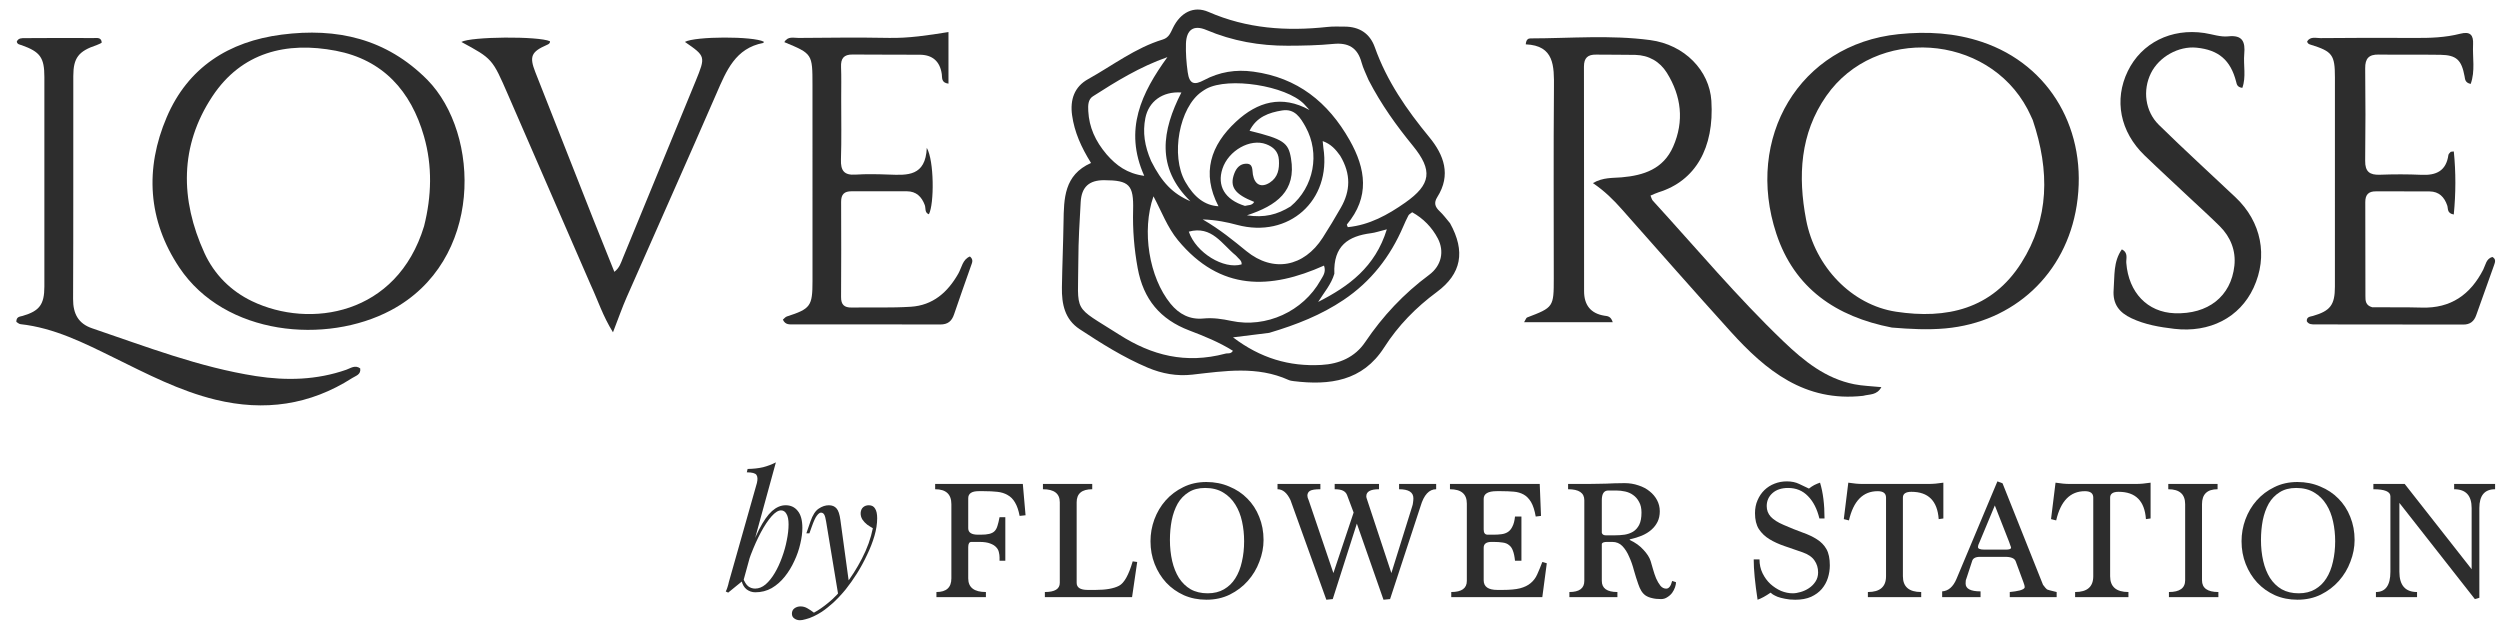 <svg width="131" height="33" viewBox="0 0 131 33" fill="none" xmlns="http://www.w3.org/2000/svg">
<path d="M75.983 11.698C76.8 13.174 76.583 14.345 75.291 15.3C74.196 16.11 73.268 17.054 72.527 18.211C71.398 19.975 69.669 20.202 67.794 19.972C67.701 19.961 67.603 19.947 67.519 19.909C65.873 19.167 64.175 19.439 62.478 19.631C61.669 19.723 60.89 19.582 60.138 19.264C58.873 18.729 57.716 18 56.573 17.248C55.788 16.732 55.631 15.924 55.644 15.062C55.661 13.921 55.712 12.782 55.729 11.642C55.749 10.404 55.754 9.169 57.17 8.54C56.654 7.712 56.299 6.919 56.177 6.036C56.064 5.222 56.298 4.546 57.013 4.149C58.306 3.43 59.495 2.505 60.934 2.069C61.252 1.972 61.341 1.711 61.466 1.455C61.855 0.661 62.547 0.286 63.325 0.625C65.333 1.502 67.41 1.643 69.545 1.413C69.848 1.38 70.156 1.393 70.462 1.395C71.226 1.398 71.781 1.747 72.04 2.476C72.669 4.25 73.714 5.755 74.897 7.19C75.663 8.12 76.048 9.168 75.314 10.327C75.121 10.63 75.197 10.845 75.438 11.07C75.626 11.246 75.782 11.458 75.983 11.698ZM71.712 4.193C71.587 3.886 71.43 3.587 71.344 3.269C71.133 2.49 70.647 2.226 69.87 2.301C69.076 2.378 68.275 2.394 67.477 2.396C66.006 2.401 64.585 2.151 63.216 1.572C62.541 1.286 62.167 1.559 62.144 2.291C62.129 2.787 62.166 3.28 62.235 3.779C62.324 4.433 62.6 4.459 63.085 4.201C63.899 3.767 64.75 3.628 65.675 3.754C67.984 4.067 69.589 5.348 70.719 7.341C71.574 8.849 71.783 10.324 70.579 11.761C70.565 11.778 70.602 11.838 70.624 11.903C71.759 11.791 72.721 11.258 73.632 10.619C74.99 9.665 75.09 8.929 74.029 7.631C73.174 6.584 72.386 5.494 71.712 4.193ZM64.202 18.533C64.328 18.491 64.49 18.571 64.605 18.382C63.885 17.93 63.101 17.614 62.321 17.317C60.794 16.738 59.913 15.683 59.615 14.054C59.429 13.041 59.348 12.034 59.375 11.01C59.41 9.685 59.176 9.447 57.859 9.442C57.074 9.439 56.674 9.793 56.628 10.585C56.57 11.604 56.507 12.625 56.505 13.646C56.497 16.503 56.157 15.949 58.66 17.543C60.361 18.626 62.126 19.081 64.202 18.533ZM66.504 17.442C65.91 17.516 65.315 17.59 64.61 17.677C66.048 18.769 67.556 19.214 69.236 19.123C70.185 19.072 71.002 18.715 71.534 17.928C72.459 16.558 73.559 15.387 74.884 14.405C75.542 13.917 75.69 13.165 75.344 12.499C75.036 11.909 74.579 11.445 73.998 11.122C73.906 11.197 73.833 11.23 73.803 11.287C73.704 11.474 73.616 11.668 73.532 11.864C72.852 13.448 71.841 14.752 70.404 15.716C69.235 16.5 67.954 17.012 66.504 17.442ZM61.724 12.586C61.167 11.91 60.868 11.082 60.442 10.287C59.812 12.091 60.212 14.534 61.337 15.915C61.784 16.463 62.35 16.759 63.062 16.689C63.561 16.641 64.04 16.713 64.525 16.816C66.343 17.203 68.282 16.32 69.196 14.688C69.313 14.479 69.502 14.263 69.378 13.917C66.576 15.17 63.952 15.278 61.724 12.586ZM68.325 5.443C67.365 4.486 64.392 4.022 63.218 4.649C63.136 4.693 63.058 4.747 62.98 4.8C61.791 5.612 61.325 8.16 62.113 9.533C62.578 10.343 63.132 10.765 63.848 10.808C62.94 9.063 63.444 7.606 64.766 6.377C65.892 5.331 67.167 4.96 68.618 5.765C68.54 5.678 68.463 5.591 68.325 5.443ZM70.225 8.159C69.997 7.84 69.747 7.549 69.309 7.393C69.326 7.564 69.331 7.656 69.345 7.748C69.771 10.51 67.529 12.51 64.824 11.784C64.291 11.641 63.753 11.526 63.022 11.498C63.94 12.032 64.623 12.598 65.313 13.16C66.716 14.302 68.329 13.983 69.308 12.46C69.64 11.943 69.957 11.414 70.262 10.88C70.76 10.01 70.805 9.129 70.225 8.159ZM57.989 8.093C58.487 8.663 59.058 9.096 59.958 9.214C58.872 6.785 59.821 4.862 61.172 2.993C59.718 3.505 58.486 4.268 57.267 5.048C57.007 5.214 57.01 5.534 57.026 5.826C57.071 6.663 57.388 7.385 57.989 8.093ZM67.625 10.819C68.852 9.799 69.18 8.04 68.415 6.653C68.14 6.157 67.845 5.683 67.188 5.787C66.491 5.898 65.842 6.124 65.477 6.852C67.26 7.29 67.509 7.475 67.647 8.291C67.94 10.018 66.896 10.77 65.34 11.283C66.255 11.419 66.918 11.252 67.625 10.819ZM65.235 10.789C65.403 10.739 65.61 10.78 65.719 10.58C64.69 10.175 64.418 9.781 64.678 9.089C64.787 8.8 64.979 8.587 65.289 8.578C65.676 8.567 65.609 8.902 65.651 9.146C65.745 9.687 66.096 9.856 66.542 9.565C66.969 9.286 67.044 8.854 67.014 8.379C66.986 7.936 66.72 7.696 66.345 7.555C65.513 7.24 64.369 7.888 64.056 8.842C63.765 9.73 64.172 10.462 65.235 10.789ZM60.319 8.439C60.886 9.562 61.447 10.146 62.376 10.545C60.564 8.778 60.888 6.836 61.904 4.847C60.912 4.777 60.19 5.319 60.017 6.185C59.869 6.929 59.974 7.647 60.319 8.439ZM69.92 14.344C69.757 14.902 69.373 15.334 69.071 15.821C70.676 15.006 72.06 13.997 72.67 12.017C72.283 12.114 72.065 12.192 71.84 12.22C70.662 12.371 69.859 12.869 69.92 14.344ZM64.749 13.38C64.03 12.8 63.503 11.809 62.293 12.138C62.674 13.256 64.134 14.129 65.06 13.854C65.083 13.656 64.916 13.573 64.749 13.38Z" fill="#2D2D2D"/>
<path d="M97.627 20.741C94.572 21.082 92.531 19.416 90.687 17.377C88.767 15.254 86.878 13.104 84.98 10.961C84.545 10.469 84.082 10.009 83.468 9.594C84.006 9.284 84.504 9.334 84.97 9.293C86.136 9.193 87.159 8.854 87.673 7.685C88.261 6.346 88.104 5.034 87.343 3.814C86.975 3.225 86.397 2.892 85.686 2.876C85.004 2.86 84.321 2.874 83.639 2.862C83.204 2.854 82.998 3.028 82.999 3.493C83.007 7.415 83.001 11.337 83.006 15.259C83.006 15.974 83.343 16.426 84.067 16.542C84.224 16.567 84.406 16.556 84.508 16.884C82.956 16.884 81.442 16.884 79.863 16.884C79.949 16.744 79.971 16.654 80.02 16.636C81.404 16.109 81.418 16.09 81.418 14.587C81.418 11.259 81.399 7.931 81.427 4.604C81.437 3.458 81.448 2.385 79.95 2.324C79.969 2.063 80.085 2.012 80.198 2.012C82.289 2.008 84.389 1.824 86.468 2.1C88.279 2.34 89.576 3.703 89.676 5.283C89.833 7.757 88.837 9.48 86.908 10.076C86.776 10.117 86.651 10.181 86.486 10.249C86.533 10.355 86.551 10.453 86.607 10.514C88.873 12.992 91.032 15.572 93.46 17.896C94.529 18.918 95.665 19.838 97.16 20.134C97.603 20.222 98.06 20.233 98.585 20.286C98.341 20.721 97.979 20.647 97.627 20.741Z" fill="#2D2D2D"/>
<path d="M22.394 4.183C25.183 7.026 25.34 13.68 20.479 16.261C17.094 18.059 11.792 17.597 9.399 14.022C7.741 11.544 7.585 8.833 8.736 6.141C9.851 3.531 11.987 2.171 14.764 1.814C17.644 1.444 20.236 2.012 22.394 4.183ZM22.221 11.852C22.617 10.281 22.664 8.7 22.216 7.141C21.535 4.763 20.061 3.131 17.6 2.659C15.007 2.163 12.66 2.738 11.128 5.05C9.409 7.644 9.437 10.458 10.71 13.251C11.224 14.378 12.092 15.247 13.204 15.781C16.233 17.236 20.802 16.523 22.221 11.852Z" fill="#2D2D2D"/>
<path d="M99.132 17.164C96.209 16.596 94.028 15.108 93.081 12.248C91.42 7.232 94.274 2.327 99.48 1.791C100.988 1.636 102.445 1.723 103.859 2.199C107.442 3.403 109.429 6.877 108.819 10.769C108.257 14.359 105.527 16.884 101.935 17.209C101.011 17.292 100.106 17.244 99.132 17.164ZM106.516 6.291C106.425 6.099 106.341 5.902 106.241 5.714C104.135 1.744 98.27 1.348 95.701 5.023C94.319 6.999 94.207 9.236 94.64 11.513C95.111 13.986 97.034 15.982 99.356 16.334C101.986 16.733 104.372 16.21 105.915 13.779C107.388 11.46 107.412 8.952 106.516 6.291Z" fill="#2D2D2D"/>
<path d="M30.954 14.93C29.494 11.574 28.056 8.267 26.618 4.96C25.799 3.076 25.799 3.076 24.175 2.198C24.674 1.915 28.22 1.887 28.819 2.162C28.827 2.279 28.746 2.314 28.657 2.353C27.84 2.712 27.728 2.957 28.049 3.775C29.062 6.36 30.082 8.942 31.102 11.524C31.457 12.423 31.822 13.319 32.193 14.245C32.471 14.027 32.538 13.764 32.635 13.53C33.912 10.438 35.184 7.344 36.452 4.248C36.982 2.951 36.975 2.948 35.889 2.196C36.417 1.898 39.484 1.891 40.024 2.186C40.016 2.208 40.011 2.247 39.999 2.25C38.533 2.524 38.06 3.711 37.542 4.902C35.991 8.47 34.401 12.021 32.835 15.582C32.602 16.112 32.412 16.662 32.12 17.413C31.577 16.536 31.328 15.73 30.954 14.93Z" fill="#2D2D2D"/>
<path d="M5.067 2.363C4.114 2.679 3.843 3.034 3.841 3.98C3.836 7.877 3.848 11.775 3.83 15.672C3.827 16.44 4.104 16.958 4.825 17.202C7.651 18.16 10.443 19.245 13.409 19.707C15.006 19.956 16.594 19.916 18.144 19.375C18.372 19.296 18.606 19.106 18.875 19.305C18.924 19.629 18.645 19.689 18.464 19.805C16.24 21.229 13.851 21.565 11.3 20.945C9.405 20.485 7.693 19.589 5.961 18.738C4.395 17.969 2.839 17.18 1.072 16.986C0.991 16.977 0.918 16.902 0.857 16.867C0.849 16.586 1.045 16.594 1.193 16.551C2.066 16.296 2.325 15.957 2.325 15.016C2.328 11.356 2.328 7.697 2.325 4.037C2.325 3.017 2.107 2.717 1.14 2.37C1.034 2.332 0.906 2.331 0.879 2.181C0.962 1.988 1.141 1.999 1.3 1.998C2.499 1.991 3.698 1.986 4.898 1.994C5.064 1.995 5.304 1.939 5.33 2.218C5.334 2.257 5.192 2.31 5.067 2.363Z" fill="#2D2D2D"/>
<path d="M124.302 16.1C125.211 16.111 126.058 16.093 126.904 16.118C128.416 16.163 129.447 15.447 130.125 14.121C130.246 13.884 130.272 13.558 130.599 13.464C130.812 13.579 130.739 13.749 130.688 13.897C130.381 14.769 130.062 15.638 129.756 16.511C129.64 16.843 129.432 17.008 129.074 17.007C126.487 17.001 123.901 17.003 121.314 16.999C121.154 16.998 120.978 17.009 120.876 16.833C120.861 16.591 121.054 16.596 121.204 16.553C122.102 16.293 122.348 15.979 122.349 15.033C122.353 11.373 122.351 7.713 122.35 4.053C122.35 2.875 122.214 2.694 121.091 2.346C121 2.318 120.913 2.293 120.895 2.166C121.07 1.897 121.355 1.998 121.594 1.997C123.24 1.984 124.886 1.975 126.532 1.988C127.335 1.995 128.136 1.967 128.913 1.768C129.45 1.63 129.614 1.843 129.589 2.326C129.555 3.014 129.71 3.722 129.464 4.398C129.166 4.333 129.172 4.155 129.142 3.992C128.986 3.142 128.715 2.886 127.886 2.872C126.805 2.855 125.723 2.876 124.641 2.859C124.131 2.85 123.93 3.06 123.936 3.58C123.954 5.196 123.955 6.812 123.935 8.428C123.927 8.998 124.174 9.175 124.704 9.156C125.432 9.129 126.163 9.127 126.89 9.161C127.655 9.196 128.18 8.96 128.296 8.121C128.305 8.062 128.371 8.01 128.415 7.958C128.426 7.946 128.457 7.952 128.58 7.937C128.69 9.038 128.687 10.128 128.578 11.24C128.213 11.176 128.29 10.934 128.237 10.774C128.086 10.322 127.801 10.037 127.315 10.031C126.374 10.021 125.434 10.033 124.493 10.027C124.108 10.024 123.94 10.205 123.941 10.59C123.947 12.23 123.943 13.869 123.948 15.509C123.949 15.744 123.943 15.999 124.302 16.1Z" fill="#2D2D2D"/>
<path d="M44.079 5.15C44.078 6.267 44.101 7.313 44.066 8.358C44.047 8.936 44.227 9.19 44.826 9.15C45.412 9.112 46.002 9.126 46.589 9.148C47.546 9.184 48.5 9.243 48.564 7.747C48.952 8.416 48.959 10.684 48.674 11.228C48.439 11.143 48.52 10.911 48.459 10.747C48.295 10.303 48.007 10.025 47.52 10.023C46.555 10.019 45.591 10.03 44.627 10.023C44.243 10.02 44.073 10.181 44.075 10.575C44.082 12.239 44.083 13.902 44.072 15.566C44.069 15.967 44.242 16.12 44.623 16.115C45.657 16.099 46.694 16.139 47.726 16.074C48.88 16.001 49.66 15.321 50.221 14.327C50.394 14.021 50.438 13.596 50.824 13.439C51.025 13.606 50.938 13.765 50.885 13.917C50.588 14.768 50.28 15.615 49.994 16.469C49.872 16.835 49.66 17.004 49.27 17.003C46.707 16.995 44.144 17 41.581 16.997C41.379 16.997 41.152 17.035 41.023 16.749C41.095 16.69 41.154 16.608 41.231 16.583C42.473 16.182 42.575 16.044 42.575 14.729C42.575 11.307 42.575 7.885 42.574 4.463C42.573 2.82 42.573 2.82 41.099 2.208C41.282 1.883 41.592 1.99 41.841 1.988C43.416 1.975 44.992 1.956 46.568 1.986C47.602 2.007 48.617 1.854 49.7 1.679C49.7 2.624 49.7 3.496 49.7 4.384C49.309 4.333 49.378 4.076 49.35 3.883C49.254 3.213 48.863 2.874 48.204 2.868C47.028 2.857 45.852 2.871 44.676 2.857C44.214 2.851 44.052 3.064 44.071 3.51C44.093 4.032 44.078 4.556 44.079 5.15Z" fill="#2D2D2D"/>
<path d="M114.785 10.41C113.956 9.631 113.155 8.896 112.373 8.141C111.09 6.902 110.765 5.234 111.496 3.729C112.215 2.246 113.772 1.469 115.508 1.729C115.926 1.792 116.353 1.949 116.759 1.905C117.52 1.822 117.655 2.201 117.599 2.825C117.546 3.415 117.707 4.029 117.498 4.605C117.224 4.566 117.208 4.417 117.173 4.279C116.882 3.15 116.255 2.613 115.098 2.498C114.156 2.404 113.132 2.977 112.708 3.836C112.271 4.72 112.397 5.827 113.125 6.543C114.44 7.835 115.804 9.076 117.144 10.342C118.499 11.622 118.855 13.427 118.086 15.082C117.358 16.648 115.784 17.446 113.935 17.231C113.158 17.14 112.4 17.011 111.688 16.676C111.058 16.38 110.694 15.943 110.755 15.174C110.812 14.454 110.729 13.716 111.185 13.067C111.536 13.248 111.4 13.546 111.418 13.779C111.539 15.329 112.526 16.362 113.953 16.414C115.692 16.477 116.906 15.541 117.082 13.923C117.167 13.137 116.884 12.42 116.317 11.855C115.832 11.372 115.321 10.914 114.785 10.41Z" fill="#2D2D2D"/>
<path d="M44.492 30.581L43.928 31.195L43.288 27.325C43.26 27.151 43.227 27.03 43.188 26.963C43.148 26.896 43.092 26.862 43.019 26.862C42.958 26.862 42.887 26.912 42.809 27.013C42.73 27.109 42.635 27.316 42.523 27.636L42.413 27.947H42.253L42.464 27.333C42.582 26.991 42.727 26.764 42.901 26.652C43.075 26.534 43.252 26.475 43.431 26.475C43.605 26.475 43.74 26.531 43.835 26.643C43.931 26.75 43.998 26.952 44.037 27.249L44.492 30.581ZM42.649 32.104C42.89 31.975 43.145 31.799 43.415 31.574C43.69 31.355 43.973 31.058 44.265 30.682C44.596 30.262 44.896 29.79 45.165 29.269C45.44 28.741 45.631 28.211 45.737 27.678C45.647 27.628 45.549 27.566 45.443 27.493C45.342 27.415 45.258 27.325 45.19 27.224C45.123 27.117 45.092 26.999 45.098 26.87C45.109 26.741 45.154 26.643 45.232 26.576C45.311 26.509 45.409 26.475 45.527 26.475C45.678 26.475 45.788 26.534 45.855 26.652C45.928 26.764 45.964 26.932 45.964 27.156C45.964 27.443 45.917 27.751 45.821 28.082C45.726 28.407 45.597 28.738 45.434 29.075C45.277 29.412 45.1 29.737 44.904 30.051C44.708 30.36 44.509 30.64 44.307 30.893C44.217 31.005 44.093 31.145 43.936 31.313C43.779 31.482 43.591 31.653 43.373 31.827C43.159 32.006 42.918 32.16 42.649 32.289C42.481 32.368 42.335 32.421 42.211 32.449C42.093 32.483 41.995 32.5 41.917 32.5C41.805 32.5 41.706 32.469 41.622 32.407C41.538 32.351 41.496 32.267 41.496 32.155C41.496 32.031 41.544 31.936 41.639 31.869C41.729 31.807 41.833 31.776 41.95 31.776C42.08 31.776 42.2 31.81 42.312 31.877C42.43 31.945 42.542 32.02 42.649 32.104Z" fill="#2D2D2D"/>
<path d="M40.925 26.744C40.779 26.744 40.614 26.848 40.429 27.056C40.249 27.258 40.064 27.535 39.873 27.889C39.688 28.236 39.511 28.629 39.343 29.067C39.18 29.504 39.043 29.959 38.931 30.43L39.074 29.521C39.315 28.786 39.548 28.197 39.772 27.754C40.002 27.305 40.23 26.98 40.454 26.778C40.684 26.576 40.922 26.475 41.169 26.475C41.433 26.475 41.643 26.573 41.8 26.77C41.963 26.966 42.044 27.263 42.044 27.662C42.044 27.914 42.008 28.192 41.935 28.495C41.867 28.797 41.764 29.098 41.623 29.395C41.489 29.692 41.321 29.967 41.119 30.22C40.922 30.466 40.695 30.666 40.437 30.817C40.179 30.963 39.893 31.036 39.579 31.036C39.41 31.036 39.259 30.985 39.124 30.884C38.995 30.783 38.908 30.637 38.864 30.447L38.931 30.279C39.009 30.486 39.099 30.632 39.2 30.716C39.307 30.8 39.43 30.842 39.57 30.842C39.761 30.842 39.943 30.769 40.117 30.623C40.291 30.472 40.451 30.273 40.597 30.026C40.743 29.779 40.869 29.507 40.976 29.21C41.088 28.907 41.172 28.607 41.228 28.309C41.29 28.006 41.321 27.729 41.321 27.476C41.321 27.23 41.284 27.047 41.211 26.929C41.144 26.806 41.048 26.744 40.925 26.744ZM38.964 30.396C38.83 30.503 38.695 30.612 38.56 30.724C38.426 30.831 38.291 30.941 38.157 31.053L38.03 30.994C38.07 30.915 38.1 30.837 38.123 30.758C38.151 30.674 38.173 30.59 38.19 30.506L39.663 25.305C39.708 25.115 39.699 24.974 39.638 24.885C39.576 24.795 39.408 24.75 39.133 24.75L39.175 24.573C39.483 24.568 39.755 24.537 39.991 24.481C40.227 24.419 40.448 24.335 40.656 24.228L38.964 30.396Z" fill="#2D2D2D"/>
<path d="M130.743 25.636C130.193 25.636 129.918 25.965 129.918 26.621V31.325L129.683 31.392L125.728 26.352V29.962C125.728 30.668 126.036 31.022 126.653 31.022V31.291H124.499V31.022C125.004 31.022 125.257 30.668 125.257 29.962V26.007C125.257 25.76 124.959 25.636 124.365 25.636V25.359H126.006L129.514 29.827V26.621C129.514 25.965 129.209 25.636 128.597 25.636V25.359H130.743V25.636Z" fill="#2D2D2D"/>
<path d="M120.318 25.569C119.976 25.569 119.687 25.644 119.451 25.796C119.216 25.942 119.025 26.141 118.879 26.393C118.739 26.646 118.635 26.938 118.568 27.268C118.506 27.594 118.475 27.936 118.475 28.295C118.475 28.688 118.514 29.055 118.593 29.397C118.671 29.734 118.789 30.029 118.946 30.281C119.109 30.533 119.314 30.733 119.561 30.878C119.813 31.019 120.11 31.089 120.453 31.089C120.784 31.089 121.07 31.019 121.311 30.878C121.552 30.738 121.748 30.547 121.9 30.306C122.057 30.059 122.172 29.77 122.245 29.439C122.323 29.103 122.363 28.744 122.363 28.362C122.363 28.003 122.326 27.658 122.253 27.327C122.18 26.991 122.063 26.693 121.9 26.435C121.737 26.172 121.524 25.961 121.26 25.804C121.002 25.647 120.688 25.569 120.318 25.569ZM120.385 25.257C120.817 25.257 121.216 25.336 121.58 25.493C121.95 25.644 122.267 25.855 122.531 26.124C122.8 26.393 123.008 26.713 123.154 27.083C123.305 27.454 123.381 27.858 123.381 28.295C123.381 28.677 123.308 29.055 123.162 29.431C123.022 29.807 122.82 30.143 122.556 30.441C122.298 30.733 121.984 30.971 121.614 31.156C121.249 31.336 120.84 31.425 120.385 31.425C119.959 31.425 119.566 31.347 119.207 31.19C118.848 31.027 118.54 30.808 118.282 30.533C118.024 30.253 117.822 29.927 117.676 29.557C117.53 29.187 117.457 28.789 117.457 28.362C117.457 27.97 117.524 27.588 117.659 27.218C117.799 26.842 117.995 26.511 118.248 26.225C118.506 25.933 118.814 25.701 119.174 25.527C119.533 25.347 119.936 25.257 120.385 25.257Z" fill="#2D2D2D"/>
<path d="M116.201 25.636C115.657 25.636 115.385 25.897 115.385 26.419V30.407C115.385 30.817 115.671 31.022 116.243 31.022V31.291H113.652V31.022C114.218 31.022 114.502 30.817 114.502 30.407V26.419C114.502 25.897 114.207 25.636 113.618 25.636V25.359H116.201V25.636Z" fill="#2D2D2D"/>
<path d="M112.691 27.168L112.447 27.202C112.38 26.248 111.903 25.771 111.017 25.771C110.72 25.771 110.571 25.872 110.571 26.074V30.198C110.571 30.747 110.891 31.022 111.53 31.022V31.291H108.736V31.022C109.37 31.022 109.687 30.747 109.687 30.198V26.074C109.687 25.85 109.541 25.738 109.25 25.738C108.481 25.738 107.979 26.248 107.744 27.269L107.474 27.202L107.71 25.292C107.85 25.314 107.982 25.331 108.105 25.342C108.229 25.354 108.347 25.359 108.459 25.359H111.9C112.029 25.359 112.158 25.354 112.287 25.342C112.417 25.331 112.551 25.314 112.691 25.292V27.168Z" fill="#2D2D2D"/>
<path d="M107.054 30.643C107.155 30.778 107.222 30.856 107.256 30.879C107.278 30.901 107.449 30.949 107.769 31.022V31.291H105.312V31.022C105.407 31.01 105.5 30.999 105.59 30.988C105.685 30.971 105.769 30.954 105.842 30.938C105.921 30.915 105.982 30.89 106.027 30.862C106.072 30.834 106.095 30.8 106.095 30.761C106.095 30.733 106.089 30.699 106.078 30.66C106.067 30.62 106.05 30.57 106.027 30.508L105.623 29.414C105.567 29.257 105.385 29.179 105.076 29.179H103.747C103.511 29.179 103.374 29.257 103.335 29.414L103.032 30.34C103.009 30.379 102.998 30.458 102.998 30.576C102.998 30.851 103.259 30.988 103.781 30.988V31.291H101.769V30.988C102.095 30.966 102.344 30.75 102.518 30.34L104.664 25.224L104.933 25.325L107.054 30.643ZM103.747 28.363C103.68 28.497 103.646 28.598 103.646 28.666C103.646 28.755 103.758 28.8 103.982 28.8H105.11C105.29 28.8 105.379 28.767 105.379 28.699C105.379 28.677 105.368 28.64 105.346 28.59C105.329 28.539 105.306 28.475 105.278 28.396L104.529 26.486L103.747 28.363Z" fill="#2D2D2D"/>
<path d="M101.832 27.168L101.588 27.202C101.521 26.248 101.044 25.771 100.158 25.771C99.861 25.771 99.712 25.872 99.712 26.074V30.198C99.712 30.747 100.032 31.022 100.671 31.022V31.291H97.877V31.022C98.511 31.022 98.828 30.747 98.828 30.198V26.074C98.828 25.85 98.683 25.738 98.391 25.738C97.622 25.738 97.12 26.248 96.885 27.269L96.615 27.202L96.851 25.292C96.991 25.314 97.123 25.331 97.246 25.342C97.37 25.354 97.488 25.359 97.6 25.359H101.041C101.17 25.359 101.299 25.354 101.428 25.342C101.558 25.331 101.692 25.314 101.832 25.292V27.168Z" fill="#2D2D2D"/>
<path d="M95.336 27.168C95.218 26.674 95.019 26.284 94.739 25.998C94.464 25.712 94.116 25.569 93.695 25.569C93.353 25.569 93.081 25.659 92.879 25.838C92.677 26.018 92.576 26.245 92.576 26.52C92.576 26.733 92.646 26.918 92.787 27.075C92.932 27.232 93.157 27.375 93.46 27.504C93.819 27.661 94.147 27.793 94.444 27.9C94.747 28.006 95.002 28.127 95.21 28.262C95.423 28.396 95.589 28.567 95.706 28.775C95.824 28.983 95.883 29.266 95.883 29.625C95.883 29.844 95.85 30.062 95.782 30.281C95.715 30.494 95.608 30.688 95.462 30.862C95.317 31.03 95.129 31.168 94.899 31.274C94.669 31.375 94.394 31.426 94.074 31.426C93.866 31.426 93.687 31.409 93.535 31.375C93.384 31.347 93.255 31.313 93.148 31.274C93.042 31.229 92.958 31.187 92.896 31.148C92.84 31.109 92.8 31.078 92.778 31.055C92.52 31.235 92.293 31.358 92.097 31.426C91.962 30.545 91.894 29.841 91.894 29.314H92.198C92.198 29.577 92.251 29.818 92.357 30.037C92.464 30.256 92.601 30.444 92.77 30.601C92.938 30.752 93.123 30.873 93.325 30.963C93.533 31.047 93.737 31.089 93.939 31.089C94.063 31.089 94.2 31.067 94.352 31.022C94.509 30.977 94.655 30.91 94.789 30.82C94.924 30.73 95.036 30.618 95.126 30.483C95.221 30.343 95.269 30.18 95.269 29.995C95.269 29.754 95.204 29.544 95.075 29.364C94.952 29.184 94.747 29.044 94.461 28.943C94.13 28.825 93.813 28.716 93.51 28.615C93.213 28.514 92.949 28.393 92.719 28.253C92.489 28.113 92.304 27.936 92.164 27.723C92.029 27.51 91.962 27.232 91.962 26.89C91.962 26.638 92.007 26.41 92.097 26.208C92.186 26.001 92.307 25.824 92.458 25.678C92.61 25.532 92.787 25.42 92.989 25.342C93.19 25.263 93.404 25.224 93.628 25.224C93.88 25.224 94.096 25.269 94.276 25.358C94.461 25.448 94.632 25.53 94.789 25.602C94.879 25.53 94.972 25.468 95.067 25.417C95.168 25.367 95.269 25.325 95.37 25.291C95.527 25.802 95.605 26.427 95.605 27.168H95.336Z" fill="#2D2D2D"/>
<path d="M84.272 25.703C84.048 25.703 83.935 25.872 83.935 26.208V27.917C83.958 28.006 84.028 28.051 84.146 28.051H84.617C84.791 28.051 84.962 28.04 85.13 28.017C85.299 27.989 85.447 27.936 85.576 27.858C85.711 27.773 85.817 27.653 85.896 27.496C85.975 27.339 86.014 27.126 86.014 26.856C86.014 26.632 85.972 26.447 85.888 26.301C85.809 26.149 85.705 26.029 85.576 25.939C85.453 25.849 85.313 25.788 85.156 25.754C84.999 25.72 84.847 25.703 84.701 25.703H84.272ZM87.823 30.508C87.823 30.581 87.806 30.668 87.773 30.769C87.739 30.87 87.688 30.968 87.621 31.064C87.554 31.154 87.47 31.229 87.369 31.291C87.273 31.358 87.164 31.392 87.04 31.392C86.855 31.392 86.698 31.375 86.569 31.341C86.44 31.313 86.328 31.268 86.233 31.207C86.143 31.145 86.067 31.064 86.005 30.963C85.944 30.862 85.891 30.744 85.846 30.609C85.767 30.385 85.691 30.144 85.618 29.886C85.551 29.628 85.467 29.389 85.366 29.17C85.271 28.946 85.153 28.761 85.013 28.615C84.872 28.469 84.696 28.396 84.482 28.396H84.213C84.05 28.396 83.958 28.43 83.935 28.497V30.441C83.935 30.828 84.207 31.022 84.752 31.022V31.291H82.236V31.022C82.757 31.022 83.018 30.828 83.018 30.441V26.208C83.018 25.827 82.735 25.636 82.168 25.636V25.358H83.287C83.484 25.358 83.649 25.356 83.784 25.35C83.924 25.345 84.059 25.342 84.188 25.342C84.317 25.336 84.451 25.33 84.592 25.325C84.738 25.319 84.917 25.316 85.13 25.316C85.388 25.316 85.63 25.356 85.854 25.434C86.084 25.507 86.28 25.611 86.443 25.746C86.606 25.875 86.735 26.029 86.83 26.208C86.925 26.388 86.973 26.581 86.973 26.789C86.973 26.997 86.934 27.182 86.855 27.344C86.777 27.501 86.667 27.642 86.527 27.765C86.392 27.883 86.227 27.984 86.031 28.068C85.84 28.147 85.63 28.211 85.4 28.262V28.295C85.691 28.43 85.93 28.601 86.115 28.808C86.306 29.011 86.432 29.207 86.493 29.398C86.533 29.521 86.575 29.667 86.62 29.835C86.665 29.998 86.718 30.155 86.78 30.306C86.847 30.458 86.923 30.587 87.007 30.693C87.091 30.794 87.192 30.845 87.31 30.845C87.45 30.845 87.554 30.71 87.621 30.441L87.823 30.508Z" fill="#2D2D2D"/>
<path d="M80.749 27.033L80.472 27.067C80.415 26.741 80.334 26.489 80.228 26.309C80.121 26.13 79.992 25.998 79.841 25.914C79.689 25.83 79.515 25.779 79.319 25.763C79.123 25.746 78.906 25.737 78.671 25.737H78.427C77.972 25.737 77.745 25.872 77.745 26.141V27.748C77.745 27.928 77.815 28.018 77.956 28.018H78.259C78.41 28.018 78.55 28.009 78.679 27.992C78.808 27.976 78.921 27.936 79.016 27.875C79.111 27.813 79.19 27.718 79.251 27.589C79.319 27.459 79.364 27.286 79.386 27.067H79.723V29.381H79.386C79.364 29.162 79.327 28.988 79.277 28.859C79.232 28.73 79.165 28.632 79.075 28.565C78.991 28.492 78.881 28.447 78.747 28.43C78.612 28.408 78.449 28.396 78.259 28.396H78.158C77.883 28.396 77.745 28.497 77.745 28.699V30.407C77.745 30.744 77.984 30.912 78.46 30.912H78.738C79.12 30.912 79.423 30.884 79.647 30.828C79.877 30.767 80.062 30.677 80.202 30.559C80.348 30.441 80.463 30.29 80.547 30.105C80.632 29.919 80.721 29.701 80.817 29.448L81.052 29.515L80.817 31.291H76.046V31.022C76.59 31.022 76.862 30.828 76.862 30.441V26.385C76.862 25.886 76.567 25.636 75.978 25.636V25.359H80.682L80.749 27.033Z" fill="#2D2D2D"/>
<path d="M75.255 25.636C74.885 25.636 74.613 25.931 74.439 26.52L72.84 31.392L72.495 31.426L71.099 27.437L69.836 31.392L69.5 31.426L67.623 26.209C67.444 25.827 67.216 25.636 66.942 25.636V25.359H69.188V25.636C68.919 25.636 68.737 25.664 68.641 25.721C68.552 25.777 68.507 25.861 68.507 25.973C68.507 26.001 68.512 26.037 68.524 26.082C68.54 26.122 68.557 26.164 68.574 26.209L69.87 30.029L70.93 26.857L70.585 25.939C70.546 25.838 70.476 25.763 70.375 25.712C70.274 25.662 70.128 25.636 69.937 25.636V25.359H72.26V25.636C71.817 25.636 71.595 25.757 71.595 25.998C71.595 26.009 71.595 26.023 71.595 26.04C71.601 26.057 71.606 26.079 71.612 26.108L72.908 30.029L73.993 26.553C74.021 26.475 74.038 26.399 74.044 26.326C74.055 26.253 74.061 26.18 74.061 26.108C74.061 25.793 73.811 25.636 73.312 25.636V25.359H75.255V25.636Z" fill="#2D2D2D"/>
<path d="M63.147 25.569C62.805 25.569 62.516 25.644 62.28 25.796C62.045 25.942 61.854 26.141 61.708 26.393C61.568 26.646 61.464 26.938 61.397 27.268C61.335 27.594 61.304 27.936 61.304 28.295C61.304 28.688 61.344 29.055 61.422 29.397C61.501 29.734 61.618 30.029 61.776 30.281C61.938 30.533 62.143 30.733 62.39 30.878C62.642 31.019 62.94 31.089 63.282 31.089C63.613 31.089 63.899 31.019 64.14 30.878C64.381 30.738 64.578 30.547 64.729 30.306C64.886 30.059 65.001 29.77 65.074 29.439C65.153 29.103 65.192 28.744 65.192 28.362C65.192 28.003 65.156 27.658 65.083 27.327C65.01 26.991 64.892 26.693 64.729 26.435C64.566 26.172 64.353 25.961 64.09 25.804C63.832 25.647 63.517 25.569 63.147 25.569ZM63.215 25.257C63.646 25.257 64.045 25.336 64.409 25.493C64.78 25.644 65.097 25.855 65.36 26.124C65.629 26.393 65.837 26.713 65.983 27.083C66.134 27.454 66.21 27.858 66.21 28.295C66.21 28.677 66.137 29.055 65.991 29.431C65.851 29.807 65.649 30.143 65.385 30.441C65.127 30.733 64.813 30.971 64.443 31.156C64.078 31.336 63.669 31.425 63.215 31.425C62.788 31.425 62.395 31.347 62.036 31.19C61.677 31.027 61.369 30.808 61.111 30.533C60.853 30.253 60.651 29.927 60.505 29.557C60.359 29.187 60.286 28.789 60.286 28.362C60.286 27.97 60.353 27.588 60.488 27.218C60.628 26.842 60.825 26.511 61.077 26.225C61.335 25.933 61.644 25.701 62.003 25.527C62.362 25.347 62.766 25.257 63.215 25.257Z" fill="#2D2D2D"/>
<path d="M57.233 25.636C56.689 25.636 56.417 25.863 56.417 26.318V30.542C56.417 30.789 56.61 30.912 56.997 30.912H57.41C57.948 30.912 58.358 30.84 58.638 30.694C58.907 30.553 59.146 30.127 59.353 29.415L59.589 29.448L59.32 31.291H54.751V31.022C55.272 31.022 55.533 30.862 55.533 30.542V26.318C55.533 25.863 55.239 25.636 54.65 25.636V25.359H57.233V25.636Z" fill="#2D2D2D"/>
<path d="M53.739 27L53.428 27.033C53.372 26.736 53.29 26.5 53.184 26.326C53.083 26.152 52.954 26.023 52.797 25.939C52.645 25.849 52.466 25.793 52.258 25.771C52.05 25.748 51.815 25.737 51.551 25.737H51.282C50.917 25.737 50.735 25.861 50.735 26.108V27.681C50.735 27.905 50.906 28.018 51.248 28.018H51.383C51.574 28.018 51.725 28.004 51.837 27.976C51.955 27.948 52.048 27.9 52.115 27.833C52.182 27.765 52.233 27.673 52.267 27.555C52.306 27.437 52.342 27.286 52.376 27.101H52.679V29.381H52.376V29.204C52.376 29.12 52.365 29.033 52.342 28.943C52.325 28.848 52.281 28.761 52.208 28.683C52.135 28.598 52.028 28.531 51.888 28.48C51.748 28.424 51.557 28.396 51.316 28.396H50.903C50.791 28.396 50.735 28.486 50.735 28.666V30.306C50.735 30.783 51.044 31.022 51.661 31.022V31.291H49.069V31.022C49.591 31.022 49.852 30.783 49.852 30.306V26.419C49.852 25.897 49.568 25.636 49.002 25.636V25.359H53.596L53.739 27Z" fill="#2D2D2D"/>
</svg>
